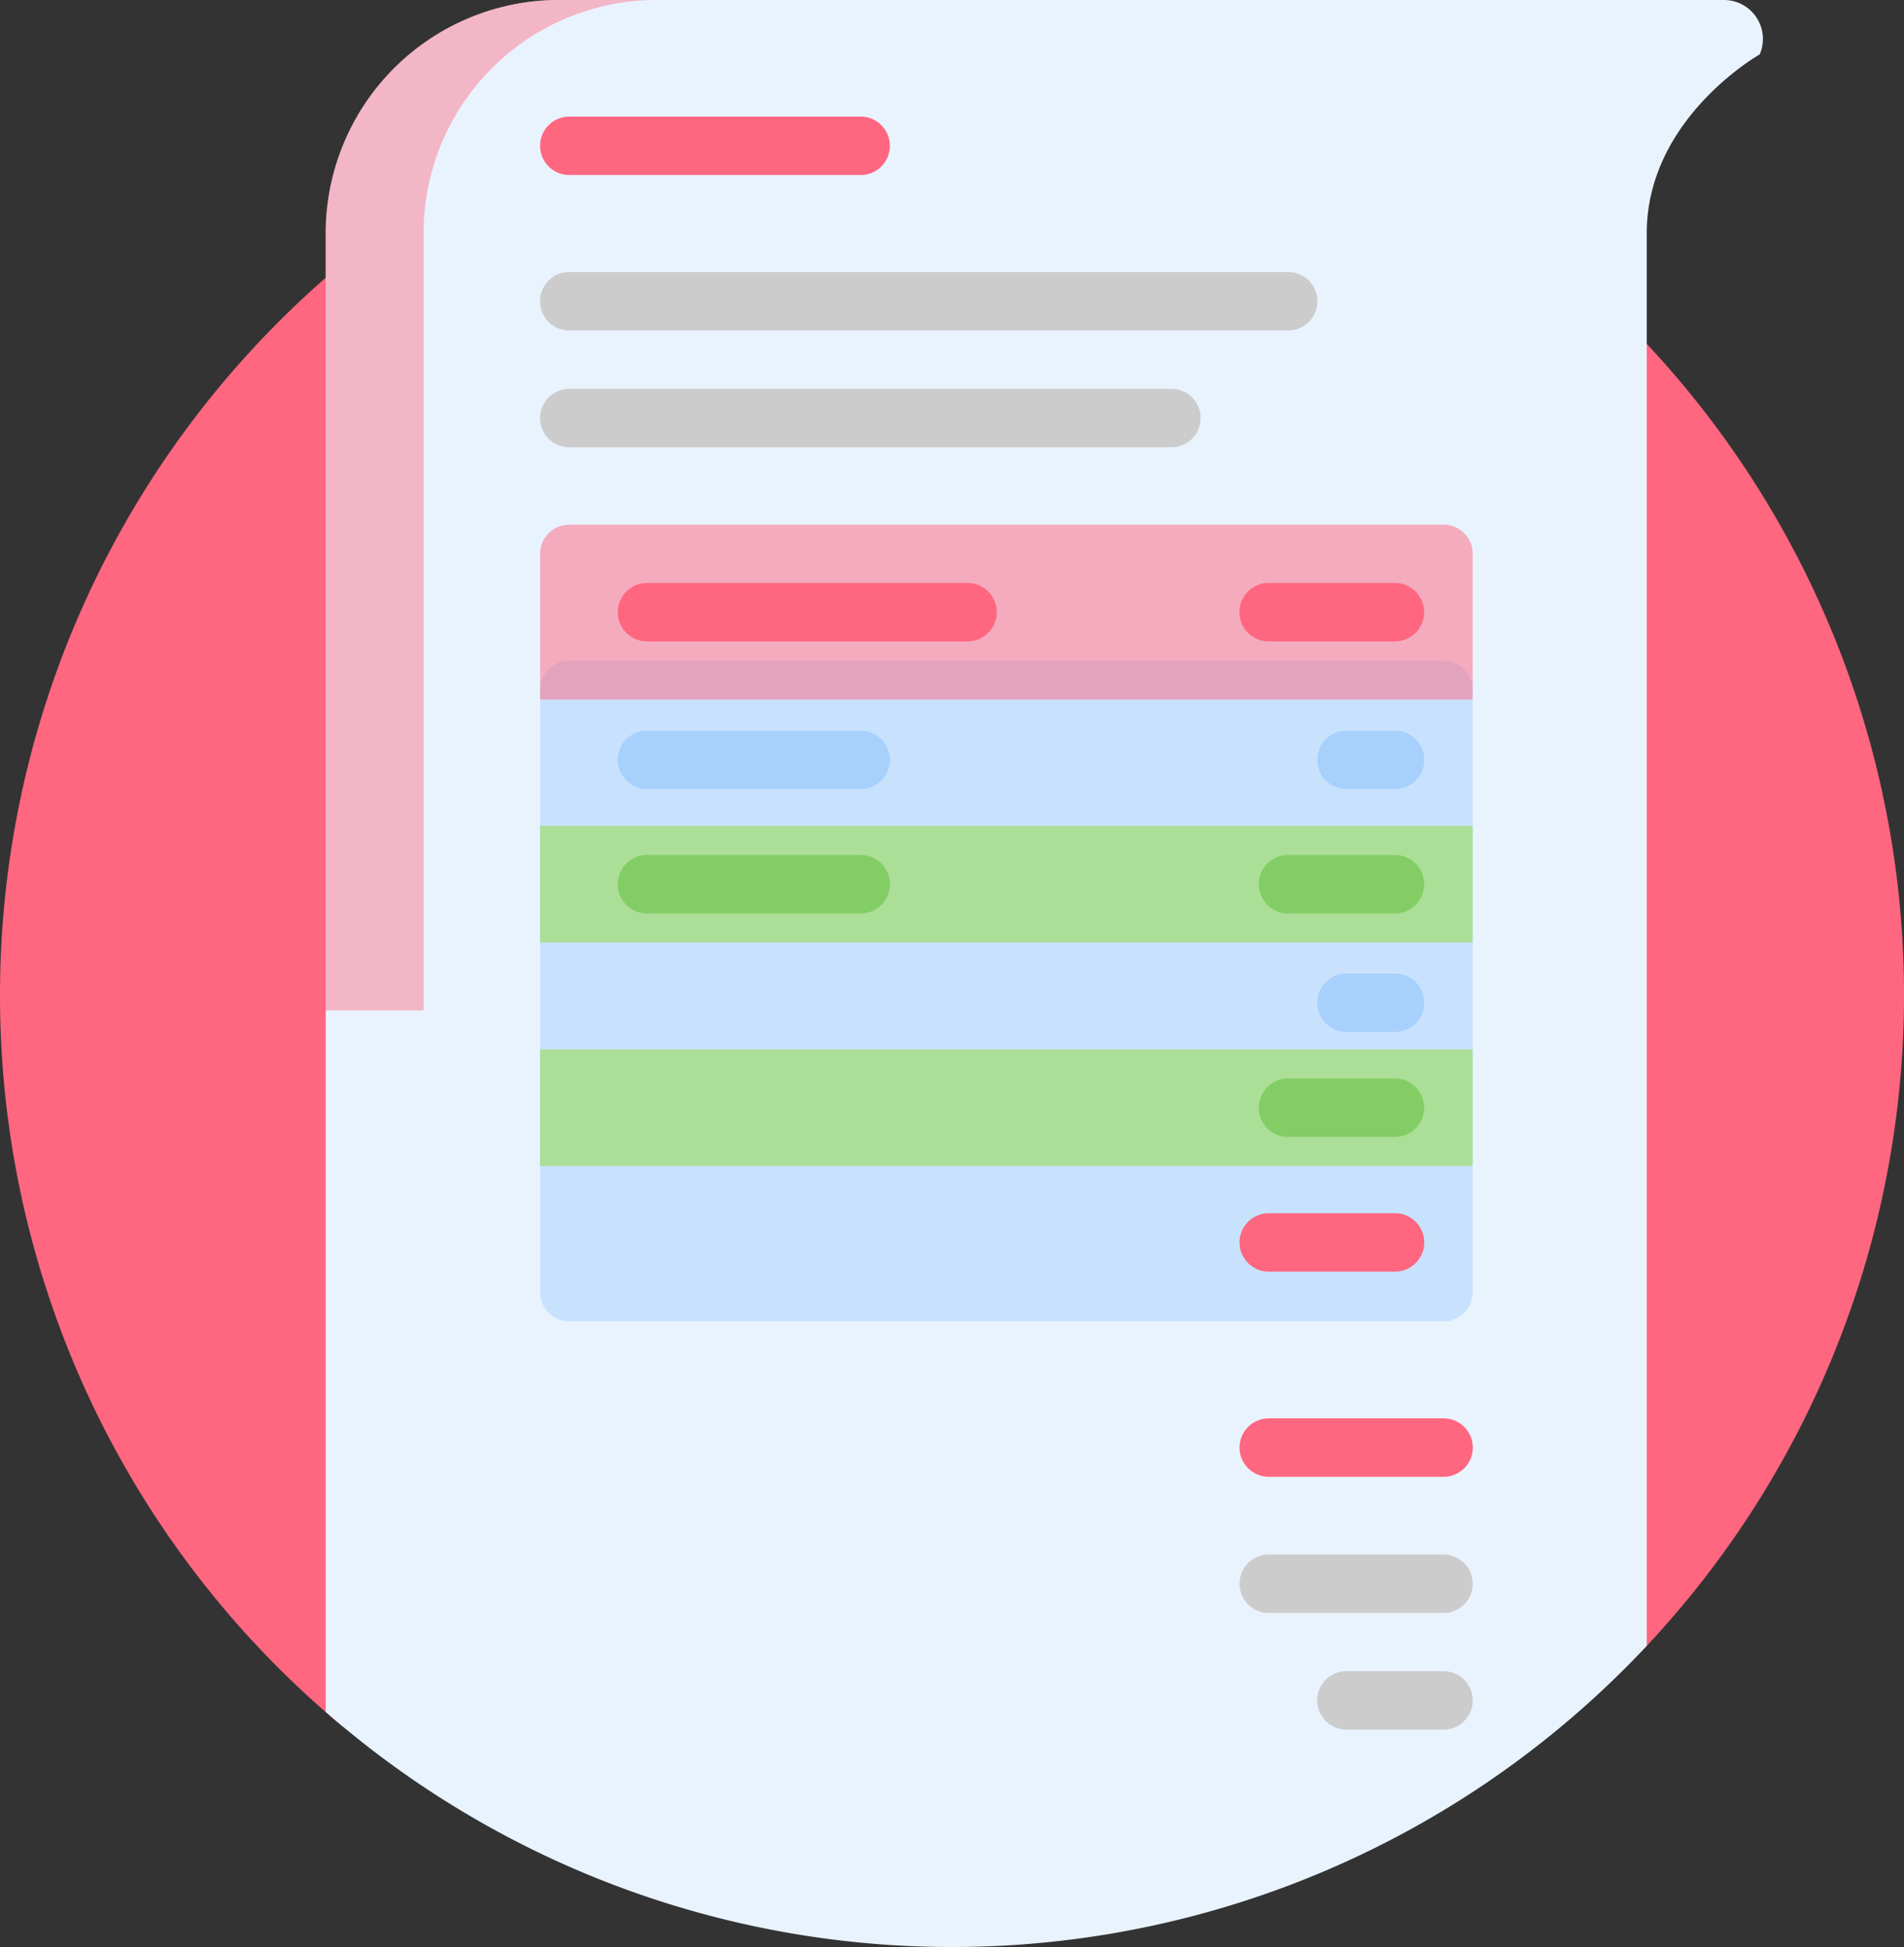 <svg xmlns="http://www.w3.org/2000/svg" width="68.463" height="70" viewBox="0 0 68.463 70">
  <rect x="0" y="0" width="68.463" height="70" fill="#333333" stroke="none"/>
  <g id="Group_14988" data-name="Group 14988" transform="translate(1387 -10373)">
    <g id="medical-insurance" transform="translate(-1387 10373)">
      <path id="Path_19707" data-name="Path 19707" d="M11,45.232A34.232,34.232,0,1,1,70.187,68.662a.626.626,0,0,1-.849.052,34.234,34.234,0,0,0-46.008,2.827A34.16,34.16,0,0,1,11,45.232Z" transform="translate(-11 -9.463)" fill="#ff6680"/>
      <path id="Path_19708" data-name="Path 19708" d="M146.35,1.96s-4.056,2.292-4.056,6.423V59.171a34.232,34.232,0,0,1-47.5,2.376v-6.5c0-3.568,0-10.827,0-18.72h0V8.383A8.383,8.383,0,0,1,103.075,0h42a1.4,1.4,0,0,1,1.279,1.96Z" transform="translate(-83.081 0)" fill="#e9f3fe"/>
      <path id="Path_19709" data-name="Path 19709" d="M98.31,8.383V36.327H94.787V8.383A8.383,8.383,0,0,1,103.17,0h3.523A8.383,8.383,0,0,0,98.31,8.383Z" transform="translate(-83.08 0)" fill="#ff6680" opacity="0.43"/>
      <path id="Path_19710" data-name="Path 19710" d="M183.533,117.156a1.048,1.048,0,0,0-1.048-1.048H176.2a1.048,1.048,0,0,0,0,2.1h6.287A1.048,1.048,0,0,0,183.533,117.156Zm-1.048,3.144h-3.493a1.048,1.048,0,1,0,0,2.1h3.493a1.048,1.048,0,0,0,0-2.1ZM151.048,72.1H176.9a1.048,1.048,0,0,0,0-2.1H151.048a1.048,1.048,0,0,0,0,2.1Zm21.657,2.1H151.048a1.048,1.048,0,0,0,0,2.1H172.7a1.048,1.048,0,1,0,0-2.1Z" transform="translate(-130.579 -60.22)" fill="#ccc"/>
      <path id="Path_19711" data-name="Path 19711" d="M182.485,193.752H151.048A1.048,1.048,0,0,1,150,192.7V171.048A1.048,1.048,0,0,1,151.048,170h31.437a1.048,1.048,0,0,1,1.048,1.048V192.7A1.048,1.048,0,0,1,182.485,193.752Z" transform="translate(-130.579 -146.247)" fill="#c8e2fd"/>
      <path id="Path_19712" data-name="Path 19712" d="M183.533,141.287H150v-5.24A1.048,1.048,0,0,1,151.048,135h31.437a1.048,1.048,0,0,1,1.048,1.048Z" transform="translate(-130.579 -116.138)" fill="#ff6680" opacity="0.51"/>
      <path id="Path_19713" data-name="Path 19713" d="M183.533,212.5v4.192H150V212.5ZM150,224.726h33.533v-4.192H150Z" transform="translate(-130.579 -182.809)" fill="#abde97"/>
      <path id="Path_19714" data-name="Path 19714" d="M182.575,150H171.048a1.048,1.048,0,0,0,0,2.1h11.527a1.048,1.048,0,0,0,0-2.1Zm15.369,0H193.4a1.048,1.048,0,0,0,0,2.1h4.541a1.048,1.048,0,0,0,0-2.1Z" transform="translate(-147.784 -129.042)" fill="#ff6680"/>
      <path id="Path_19715" data-name="Path 19715" d="M182.485,78.9H176.2a1.048,1.048,0,0,1,0-2.1h6.287a1.048,1.048,0,0,1,0,2.1ZM150,31.048A1.048,1.048,0,0,1,151.048,30h10.479a1.048,1.048,0,1,1,0,2.1H151.048A1.048,1.048,0,0,1,150,31.048Zm30.739,38.377H176.2a1.048,1.048,0,0,0,0,2.1h4.541a1.048,1.048,0,0,0,0-2.1Z" transform="translate(-130.579 -25.808)" fill="#ff6680"/>
      <path id="Path_19716" data-name="Path 19716" d="M178.733,188h-7.685a1.048,1.048,0,1,0,0,2.1h7.685a1.048,1.048,0,0,0,0-2.1Zm19.212,0H196.2a1.048,1.048,0,1,0,0,2.1h1.747a1.048,1.048,0,1,0,0-2.1Zm0,8.733H196.2a1.048,1.048,0,1,0,0,2.1h1.747a1.048,1.048,0,0,0,0-2.1Z" transform="translate(-147.784 -161.733)" fill="#a7d0fc"/>
      <path id="Path_19717" data-name="Path 19717" d="M178.733,220h-7.685a1.048,1.048,0,0,0,0,2.1h7.685a1.048,1.048,0,0,0,0-2.1Zm19.212,0H194.1a1.048,1.048,0,0,0,0,2.1h3.842a1.048,1.048,0,0,0,0-2.1Zm0,8.034H194.1a1.048,1.048,0,0,0,0,2.1h3.842a1.048,1.048,0,1,0,0-2.1Z" transform="translate(-147.784 -189.261)" fill="#82cd64"/>
    </g>
  </g>
</svg>
